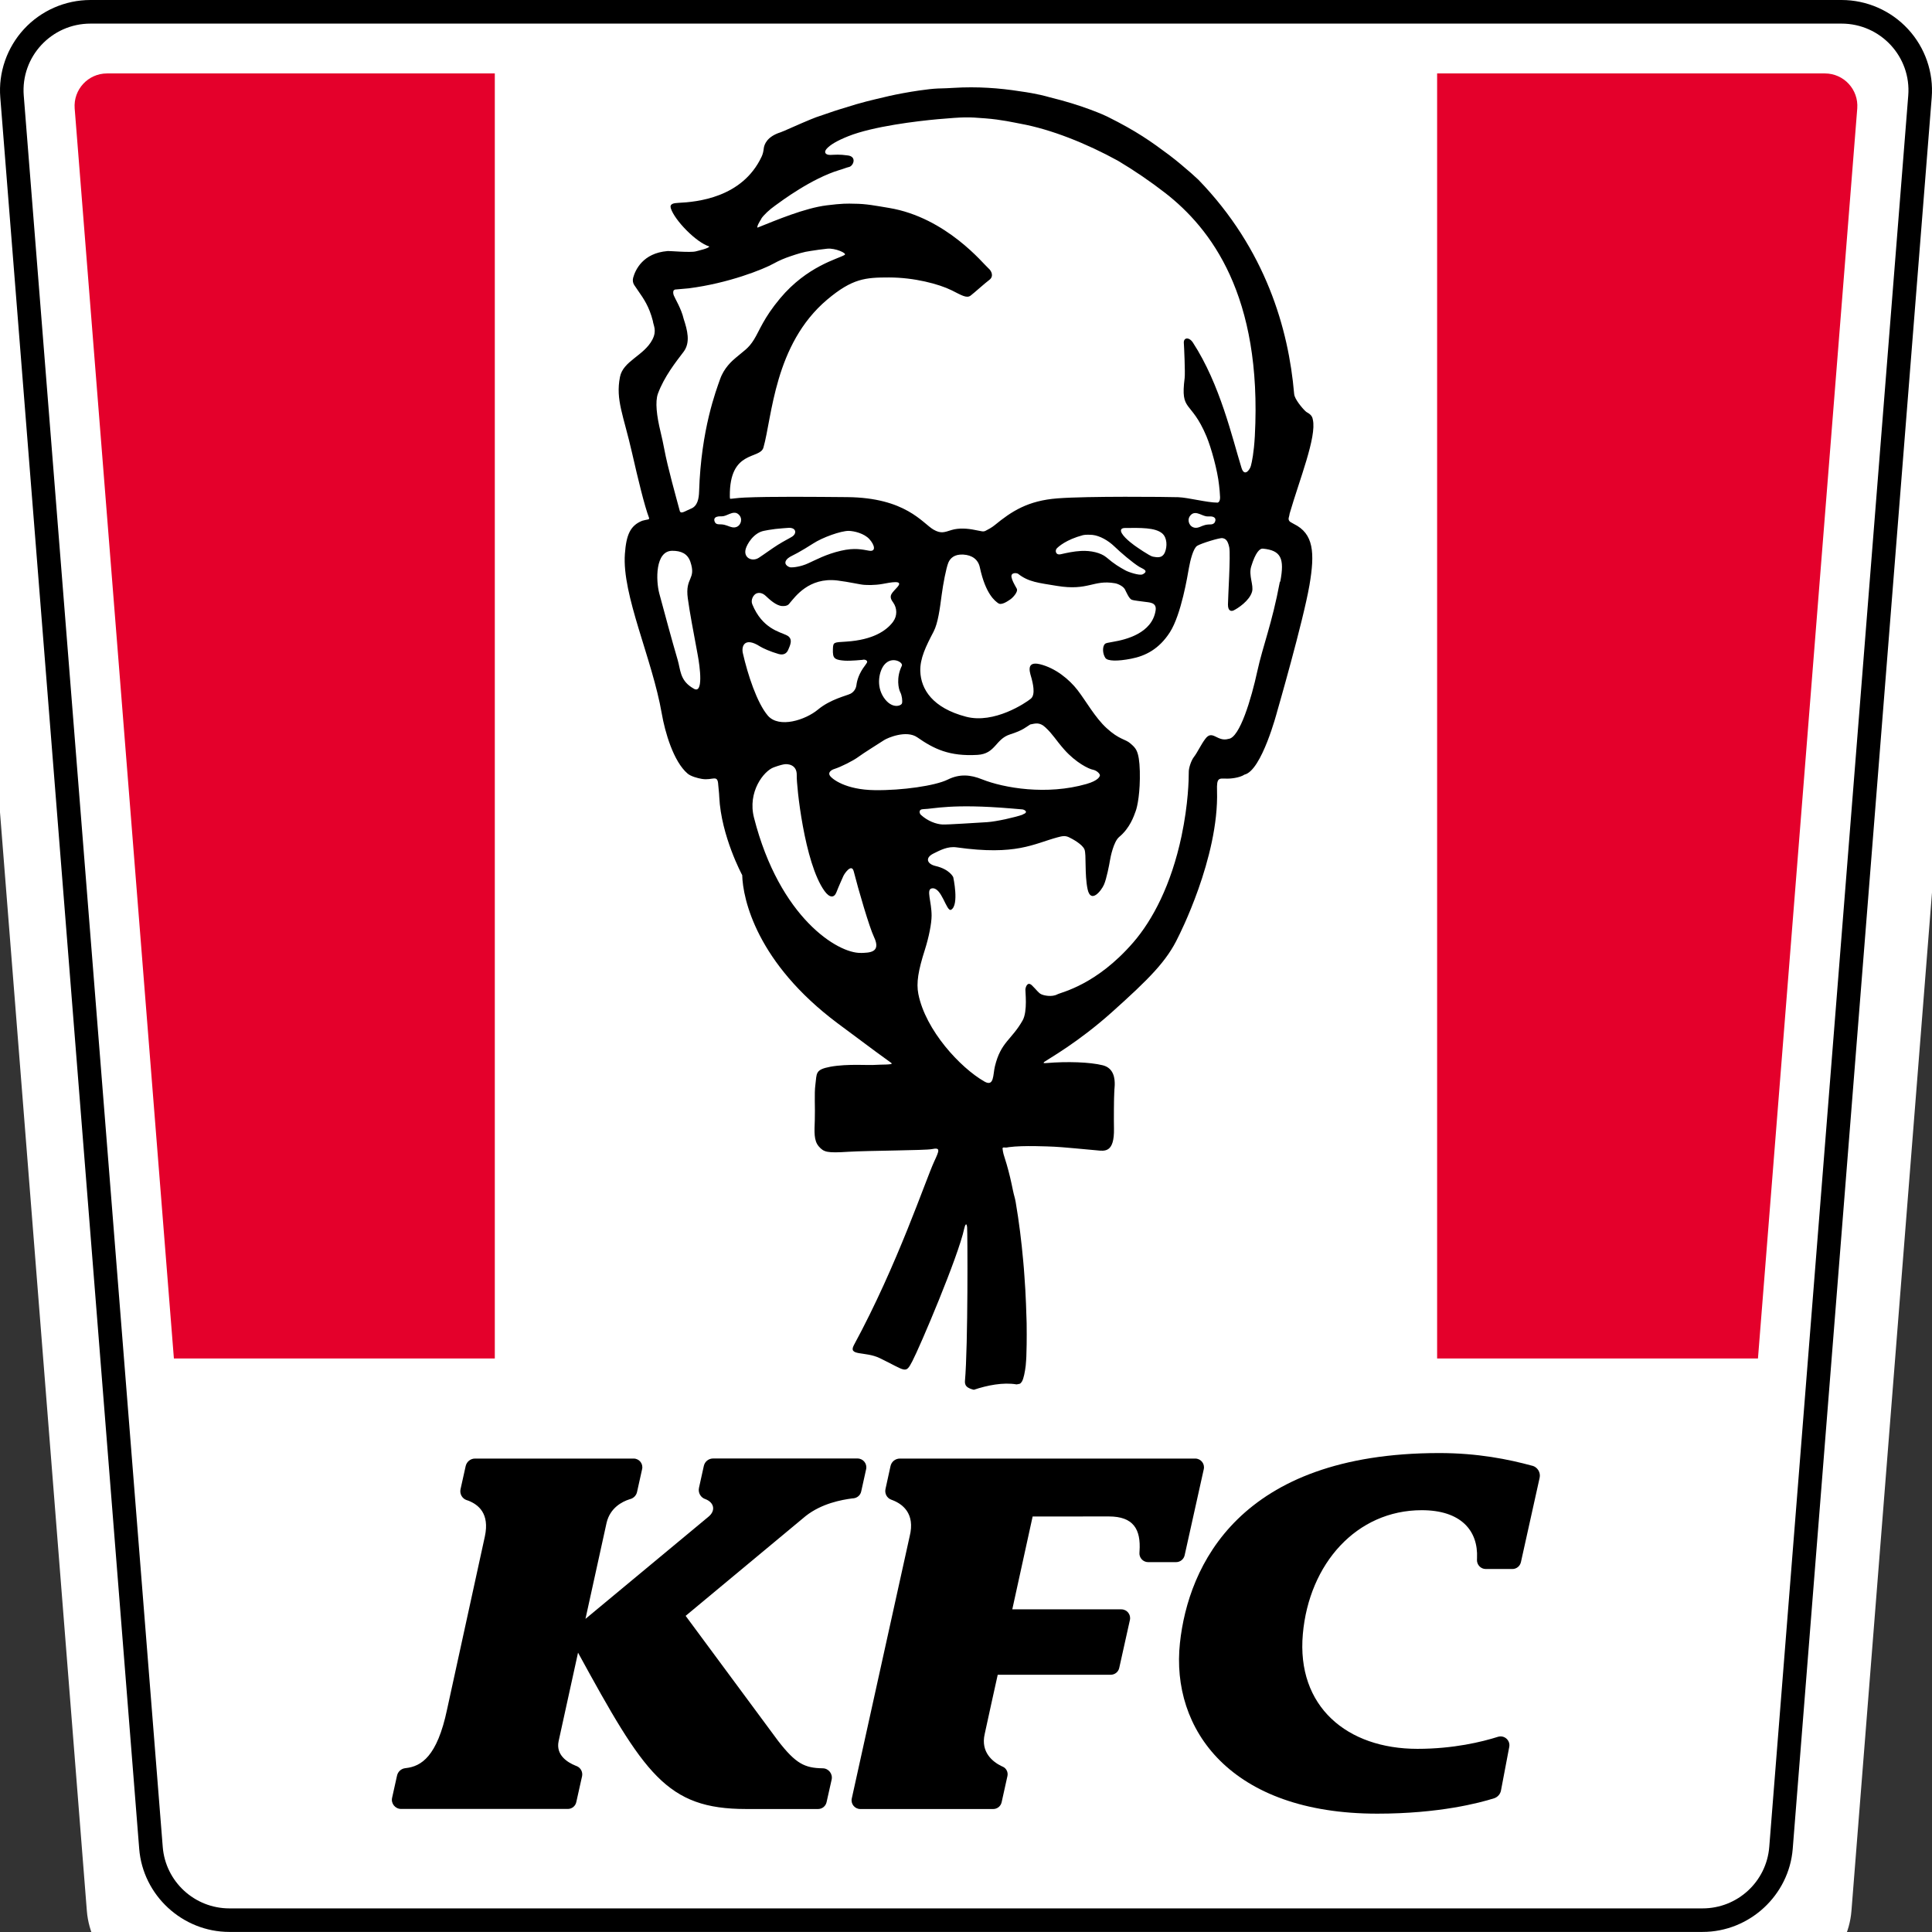 <?xml version="1.0" encoding="UTF-8" standalone="no"?>
<svg
   width="26.676"
   height="26.676"
   viewBox="0 0 26.676 26.676"
   fill="none"
   version="1.1"
   id="svg18"
   sodipodi:docname="kfc_logo.svg"
   inkscape:version="1.2.1 (9c6d41e410, 2022-07-14)"
   inkscape:export-filename="kfc_logo.png"
   inkscape:export-xdpi="43.636372"
   inkscape:export-ydpi="43.636372"
   xmlns:inkscape="http://www.inkscape.org/namespaces/inkscape"
   xmlns:sodipodi="http://sodipodi.sourceforge.net/DTD/sodipodi-0.dtd"
   xmlns="http://www.w3.org/2000/svg"
   xmlns:svg="http://www.w3.org/2000/svg">
  <rect x="0" y="0" width="26.676" height="26.676" fill="#333333" stroke="none"/>
  <defs
     id="defs22" />
  <sodipodi:namedview
     id="namedview20"
     pagecolor="#ffffff"
     bordercolor="#666666"
     borderopacity="1.0"
     inkscape:showpageshadow="2"
     inkscape:pageopacity="0.0"
     inkscape:pagecheckerboard="0"
     inkscape:deskcolor="#d1d1d1"
     showgrid="false"
     inkscape:zoom="11.313709"
     inkscape:cx="10.69499"
     inkscape:cy="16.617009"
     inkscape:window-width="1920"
     inkscape:window-height="1009"
     inkscape:window-x="-8"
     inkscape:window-y="-8"
     inkscape:window-maximized="1"
     inkscape:current-layer="svg18" />
  <path
     fill-rule="evenodd"
     clip-rule="evenodd"
     d="m 2.372,27.467 c -0.609,0 -1.125,-0.477 -1.173,-1.085 L -0.877,0.123 c -0.026,-0.326 0.086,-0.65 0.308,-0.891 0.222,-0.241 0.537,-0.379 0.865,-0.379 H 26.469 c 0.328,0 0.642,0.138 0.864,0.379 0.221,0.241 0.334,0.565 0.308,0.891 l -2.077,26.259 c -0.048,0.608 -0.563,1.085 -1.173,1.085 z"
     fill="#ffffff"
     id="path2"
     style="stroke-width:0.657" />
  <path
     fill-rule="evenodd"
     clip-rule="evenodd"
     d="M 25.427,0 H 1.249 C 0.901,0 0.567,0.146 0.331,0.402 c -0.235,0.255 -0.355,0.599 -0.327,0.944 L 1.922,25.527 c 0.051,0.644 0.598,1.148 1.245,1.148 H 23.508 c 0.647,0 1.194,-0.505 1.245,-1.148 L 26.672,1.346 C 26.7,1 26.58,0.656 26.345,0.402 26.109,0.146 25.775,0 25.427,0 Z m 0,0.326 c 0.539,0 0.964,0.458 0.921,0.994 l -1.919,24.181 c -0.038,0.48 -0.439,0.849 -0.921,0.849 H 3.168 c -0.482,0 -0.883,-0.37 -0.921,-0.849 L 0.328,1.32 c -0.043,-0.536 0.382,-0.994 0.921,-0.994 z"
     fill="#000000"
     id="path4"
     style="stroke-width:0.606" />
  <path
     fill-rule="evenodd"
     clip-rule="evenodd"
     d="m 6.832,1.014 h -5.354 c -0.262,0 -0.467,0.223 -0.447,0.483 l 1.37,17.26 h 4.431 z"
     fill="#e4002b"
     id="path6"
     style="stroke-width:0.606" />
  <path
     fill-rule="evenodd"
     clip-rule="evenodd"
     d="m 25.197,1.014 h -5.354 v 17.743 h 4.43 L 25.644,1.497 C 25.664,1.237 25.459,1.014 25.197,1.014 Z"
     fill="#e4002b"
     id="path8"
     style="stroke-width:0.606" />
  <path
     fill-rule="evenodd"
     clip-rule="evenodd"
     d="m 10.248,12.081 c 0.008,0.334 0.201,1.214 1.32,2.05 0.466,0.348 0.681,0.506 0.742,0.548 l -6.06e-4,0.003 c 0.031,0.021 -0.165,0.016 -0.219,0.021 -0.088,0.009 -0.386,-0.018 -0.625,0.026 -0.215,0.04 -0.186,0.092 -0.207,0.248 -0.017,0.124 -0.002,0.319 -0.008,0.486 -0.006,0.167 -0.015,0.285 0.055,0.366 0.07,0.08 0.114,0.093 0.409,0.074 0.281,-0.017 1.06,-0.018 1.154,-0.037 0.12,-0.025 0.101,0.019 0.032,0.168 -0.119,0.255 -0.507,1.426 -1.11,2.538 -0.084,0.156 0.153,0.082 0.356,0.18 0.367,0.177 0.355,0.226 0.451,0.042 0.105,-0.2 0.634,-1.445 0.716,-1.83 0.011,-0.05 0.032,-0.093 0.04,-0.018 0.006,0.054 0.014,1.627 -0.03,2.124 -0.002,0.026 0.004,0.054 0.022,0.072 0.027,0.027 0.067,0.039 0.1,0.047 h 0.002 c 0.182,-0.061 0.403,-0.106 0.589,-0.074 0.016,-0.002 0.032,-0.006 0.048,-0.01 0.01,-0.009 0.019,-0.018 0.026,-0.03 0.015,-0.026 0.022,-0.056 0.029,-0.085 6.06e-4,-0.002 8.49e-4,-0.004 0.002,-0.007 0.009,-0.042 0.016,-0.084 0.021,-0.127 0.003,-0.025 0.004,-0.05 0.006,-0.076 0.002,-0.033 0.004,-0.066 0.004,-0.099 0.002,-0.04 0.003,-0.079 0.003,-0.119 8.49e-4,-0.045 8.49e-4,-0.091 8.49e-4,-0.137 0,-0.051 -5.46e-4,-0.102 -0.001,-0.153 -5.45e-4,-0.055 -0.002,-0.037 -0.003,-0.093 -0.002,-0.06 -0.004,-0.119 -0.006,-0.179 -0.003,-0.063 -0.006,-0.126 -0.009,-0.189 -0.004,-0.065 -0.008,-0.13 -0.013,-0.196 -0.004,-0.067 -0.01,-0.134 -0.016,-0.201 -0.006,-0.068 -0.013,-0.136 -0.02,-0.204 -0.007,-0.069 -0.015,-0.137 -0.024,-0.206 -0.009,-0.068 -0.018,-0.136 -0.028,-0.204 -0.01,-0.067 -0.021,-0.134 -0.032,-0.201 -0.011,-0.065 -0.024,-0.093 -0.037,-0.158 -0.012,-0.063 -0.027,-0.125 -0.041,-0.188 -0.014,-0.06 -0.03,-0.119 -0.047,-0.178 -0.014,-0.047 -0.028,-0.093 -0.043,-0.14 -0.003,-0.008 -0.015,-0.071 -0.014,-0.079 0.005,-0.023 0.034,-0.006 0.065,-0.013 0,0 0.015,-0.003 0.023,-0.004 0.201,-0.027 0.549,-0.009 0.627,-0.006 0.078,0.002 0.474,0.04 0.585,0.05 0.111,0.011 0.245,0.036 0.239,-0.3 -0.001,-0.09 -0.002,-0.143 -0.001,-0.227 v -0.034 c 3.03e-4,-0.021 3.03e-4,-0.042 8.49e-4,-0.063 0,-0.012 0,-0.024 3.03e-4,-0.035 0,-0.011 0,-0.023 5.46e-4,-0.034 0,-0.01 6.06e-4,-0.021 6.06e-4,-0.03 2.42e-4,-0.018 8.49e-4,-0.036 0.002,-0.052 0,-0.005 0,-0.01 2.43e-4,-0.015 0,-0.012 6.06e-4,-0.023 0.002,-0.033 0,-0.005 0,-0.01 2.43e-4,-0.015 6.06e-4,-0.01 9.09e-4,-0.017 0.002,-0.024 5.45e-4,-0.002 5.45e-4,-0.006 5.45e-4,-0.007 0.001,-0.01 0.002,-0.022 0.002,-0.033 0.002,-0.082 -0.008,-0.232 -0.164,-0.272 -0.179,-0.045 -0.494,-0.055 -0.777,-0.031 -0.04,0.003 -0.048,0 -0.036,-0.011 l 5.46e-4,-0.003 c 0.061,-0.043 0.469,-0.269 0.937,-0.688 0.514,-0.461 0.76,-0.706 0.917,-1.04 0,0 0.563,-1.092 0.535,-2.017 -0.006,-0.187 0.024,-0.171 0.14,-0.168 0.035,8.49e-4 0.168,-0.008 0.24,-0.056 0.238,-0.055 0.45,-0.87 0.45,-0.87 0,0 0.358,-1.238 0.446,-1.744 0.077,-0.45 0.059,-0.713 -0.216,-0.847 l -0.046,-0.026 c -0.02,-0.012 -0.031,-0.036 -0.024,-0.059 0.005,-0.019 0.011,-0.042 0.013,-0.059 0.135,-0.466 0.375,-1.057 0.32,-1.296 -0.009,-0.069 -0.068,-0.091 -0.088,-0.105 -0.028,-0.019 -0.135,-0.138 -0.164,-0.221 -0.004,-0.013 -0.006,-0.025 -0.007,-0.038 -0.076,-0.881 -0.389,-1.986 -1.321,-2.948 -0.001,-0.001 -0.064,-0.058 -0.102,-0.093 C 16.363,2.319 16.261,2.229 16.144,2.141 15.896,1.956 15.697,1.813 15.289,1.61 15.258,1.594 14.951,1.454 14.497,1.344 14.455,1.332 14.412,1.321 14.369,1.311 14.303,1.296 14.199,1.276 14.08,1.26 13.801,1.216 13.491,1.193 13.169,1.213 c -0.038,0.002 -0.083,0.004 -0.095,0.005 -0.019,2.85e-4 -0.039,0.001 -0.059,0.002 -0.022,5.7e-4 -0.043,0.001 -0.066,0.002 -0.068,0.003 -0.158,0.013 -0.253,0.027 -0.153,0.022 -0.316,0.053 -0.417,0.076 -0.113,0.028 -0.265,0.059 -0.455,0.114 -0.078,0.023 -0.157,0.047 -0.235,0.072 -0.022,0.007 -0.044,0.013 -0.066,0.021 -0.084,0.028 -0.169,0.057 -0.255,0.087 -0.062,0.022 -0.326,0.136 -0.384,0.163 -0.028,0.013 -0.065,0.029 -0.107,0.045 -0.186,0.059 -0.226,0.167 -0.232,0.226 -0.004,0.038 -0.013,0.076 -0.029,0.11 -0.268,0.571 -0.9,0.626 -1.15,0.638 -0.066,0.003 -0.124,0.013 -0.103,0.077 0.053,0.164 0.349,0.469 0.53,0.525 -0.003,0.026 -0.155,0.059 -0.187,0.068 -0.073,0.019 -0.372,-0.008 -0.387,-0.005 -0.001,0 -0.003,5.69e-4 -0.003,5.69e-4 -0.339,0.028 -0.444,0.26 -0.474,0.369 -0.009,0.034 -0.004,0.071 0.015,0.1 0.075,0.114 0.154,0.207 0.213,0.358 0.001,0.002 0.001,0.004 0.002,0.005 0.015,0.04 0.03,0.084 0.042,0.132 0.007,0.064 0.059,0.132 -0.006,0.258 -0.116,0.224 -0.405,0.294 -0.448,0.517 -0.062,0.317 0.048,0.524 0.167,1.048 0.082,0.359 0.171,0.73 0.235,0.898 0.003,0.009 -0.002,0.018 -0.011,0.02 -0.026,0.005 -0.069,0.014 -0.084,0.019 -0.167,0.067 -0.22,0.198 -0.239,0.457 -0.042,0.57 0.379,1.45 0.509,2.204 0.044,0.255 0.161,0.662 0.356,0.829 0.045,0.039 0.139,0.064 0.197,0.074 0.153,0.026 0.219,-0.07 0.227,0.083 0.002,0.032 0.013,0.118 0.014,0.166 0.026,0.541 0.316,1.078 0.316,1.078 z m 0.262,-9.06 c 0.034,-0.052 0.114,-0.127 0.195,-0.184 0.084,-0.061 0.499,-0.372 0.884,-0.489 0.072,-0.021 0.09,-0.032 0.136,-0.043 0.058,-0.015 0.107,-0.139 -0.013,-0.158 -0.126,-0.018 -0.178,-0.01 -0.245,-0.008 -0.067,0.002 -0.099,-0.035 -0.051,-0.087 0.05,-0.054 0.139,-0.108 0.296,-0.171 0.343,-0.137 0.951,-0.209 1.235,-0.235 0.37,-0.032 0.415,-0.031 0.655,-0.012 0.226,0.017 0.403,0.059 0.486,0.074 0.425,0.077 0.914,0.273 1.349,0.512 0.228,0.136 0.449,0.287 0.655,0.447 0.623,0.486 1.338,1.409 1.234,3.355 -0.013,0.23 -0.04,0.357 -0.055,0.412 -0.016,0.057 -0.09,0.153 -0.129,0.026 -0.129,-0.416 -0.294,-1.15 -0.671,-1.73 -0.053,-0.081 -0.134,-0.073 -0.125,0.012 0.003,0.036 0.02,0.406 0.011,0.478 -0.061,0.478 0.085,0.291 0.301,0.804 0.066,0.158 0.153,0.472 0.174,0.674 0.006,0.051 0.012,0.11 0.014,0.166 0.002,0.071 -0.034,0.076 -0.034,0.076 -0.147,-2.47e-4 -0.405,-0.07 -0.544,-0.075 -0.158,-0.005 -1.253,-0.016 -1.665,0.016 -0.412,0.031 -0.637,0.18 -0.87,0.371 -0.039,0.032 -0.093,0.061 -0.125,0.077 -0.015,0.008 -0.033,0.01 -0.05,0.007 -0.019,-0.003 -0.049,-0.009 -0.099,-0.019 -0.1,-0.021 -0.222,-0.029 -0.32,9.1e-4 -0.098,0.03 -0.145,0.055 -0.251,-0.006 -0.151,-0.089 -0.383,-0.441 -1.192,-0.448 -0.458,-0.004 -1.059,-0.01 -1.413,0.006 -0.114,0.005 -0.174,0.018 -0.203,0.017 -0.003,-0.014 -0.003,-0.032 -0.003,-0.036 -0.006,-0.646 0.416,-0.503 0.464,-0.671 0.12,-0.418 0.149,-1.425 0.879,-2.042 0.35,-0.295 0.531,-0.307 0.855,-0.307 0.349,0 0.69,0.091 0.864,0.177 0.138,0.069 0.207,0.114 0.262,0.074 0.054,-0.041 0.199,-0.173 0.26,-0.218 0.06,-0.046 0.037,-0.118 -0.019,-0.165 -0.055,-0.044 -0.573,-0.696 -1.367,-0.828 -0.182,-0.03 -0.317,-0.058 -0.482,-0.058 -0.089,-0.003 -0.169,-0.004 -0.376,0.022 -0.304,0.037 -0.702,0.206 -0.958,0.308 -0.014,-0.015 0.039,-0.101 0.055,-0.124 z m 6.259,4.197 c -0.033,0.036 -0.062,0.014 -0.13,0.031 -0.053,0.013 -0.088,0.043 -0.137,0.038 -0.077,-0.007 -0.115,-0.099 -0.074,-0.159 0.064,-0.093 0.153,-0.012 0.226,0.001 0.036,0.006 0.061,-0.005 0.097,0.008 0.035,0.013 0.04,0.045 0.018,0.081 z m -1.088,0.325 c 0,0 -0.145,-0.099 -0.191,-0.179 -0.023,-0.04 -0.018,-0.073 0.043,-0.074 0.217,-0.002 0.416,-0.007 0.513,0.074 0.071,0.06 0.072,0.183 0.038,0.263 -0.04,0.091 -0.119,0.065 -0.165,0.059 -0.045,-0.007 -0.238,-0.143 -0.238,-0.143 z m 0.095,0.387 c -0.041,0.021 -0.196,-0.031 -0.238,-0.055 -0.086,-0.048 -0.147,-0.082 -0.262,-0.18 -0.077,-0.064 -0.216,-0.095 -0.348,-0.088 -0.101,0.005 -0.201,0.027 -0.279,0.045 -0.076,0.018 -0.082,-0.051 -0.06,-0.077 0.023,-0.026 0.131,-0.124 0.364,-0.186 0.034,-0.009 0.1,-0.006 0.134,-0.003 0.098,0.011 0.214,0.076 0.299,0.158 0.084,0.082 0.254,0.227 0.346,0.283 0.043,0.026 0.141,0.054 0.043,0.104 z m -3.346,1.627 c 0.024,0.045 0.032,0.12 0.025,0.151 -0.007,0.039 -0.141,0.089 -0.253,-0.078 -0.111,-0.166 -0.059,-0.37 0.007,-0.45 0.105,-0.128 0.266,-0.035 0.243,0.013 -0.081,0.165 -0.045,0.32 -0.022,0.364 z M 10.886,7.704 c 0.027,-0.022 0.038,-0.022 0.128,-0.071 0.064,-0.036 0.137,-0.079 0.211,-0.127 0.133,-0.087 0.385,-0.176 0.493,-0.176 0.078,0.002 0.213,0.035 0.285,0.113 0.075,0.082 0.096,0.177 -0.002,0.161 -0.097,-0.017 -0.201,-0.043 -0.388,0 -0.209,0.048 -0.351,0.128 -0.452,0.173 -0.103,0.048 -0.208,0.059 -0.243,0.057 -0.033,-0.002 -0.128,-0.053 -0.032,-0.131 z M 10.749,7.517 c -0.099,0.063 -0.197,0.136 -0.271,0.184 -0.091,0.06 -0.218,0.003 -0.181,-0.124 0.018,-0.062 0.106,-0.22 0.253,-0.248 0.019,-0.004 0.092,-0.018 0.154,-0.025 0.071,-0.007 0.147,-0.014 0.186,-0.016 0.104,-0.004 0.116,0.079 0.045,0.123 -0.047,0.029 -0.12,0.064 -0.186,0.107 z M 9.084,5.436 c 0.087,-0.235 0.246,-0.436 0.354,-0.578 0.099,-0.13 0.052,-0.301 0.002,-0.454 -0.032,-0.141 -0.123,-0.287 -0.137,-0.326 -0.01,-0.027 -0.01,-0.049 -0.002,-0.068 0.006,-0.004 0.012,-0.008 0.018,-0.012 l 0.191,-0.017 C 10.058,3.911 10.54,3.719 10.686,3.637 c 0.072,-0.04 0.148,-0.072 0.226,-0.098 0.091,-0.031 0.186,-0.062 0.28,-0.074 0.072,-0.012 0.156,-0.023 0.229,-0.031 0.108,-0.012 0.28,0.063 0.241,0.086 -0.091,0.055 -0.517,0.153 -0.891,0.6 -0.229,0.274 -0.282,0.442 -0.36,0.568 -0.078,0.126 -0.141,0.156 -0.251,0.251 -0.054,0.045 -0.163,0.142 -0.217,0.295 -0.054,0.154 -0.263,0.693 -0.29,1.549 -0.003,0.099 -0.02,0.205 -0.114,0.241 0,0 -9.1e-4,0 -9.1e-4,3.03e-4 -0.077,0.031 -0.14,0.082 -0.153,0.027 -0.05,-0.188 -0.165,-0.593 -0.213,-0.85 -0.015,-0.081 -0.033,-0.161 -0.052,-0.241 -0.053,-0.219 -0.076,-0.413 -0.036,-0.524 z m 0.46,4.051 C 9.388,9.382 9.396,9.246 9.357,9.112 9.273,8.827 9.182,8.485 9.103,8.194 c -0.047,-0.176 -0.059,-0.589 0.18,-0.589 0.12,0 0.21,0.038 0.249,0.151 0.085,0.252 -0.076,0.209 -0.035,0.507 0.029,0.21 0.07,0.418 0.136,0.776 0.031,0.165 0.085,0.562 -0.06,0.466 z M 10.144,7.282 c -0.049,0.005 -0.09,-0.024 -0.143,-0.036 -0.061,-0.014 -0.099,0.005 -0.125,-0.028 -0.022,-0.035 -0.018,-0.068 0.017,-0.081 0.035,-0.013 0.061,-0.004 0.096,-0.01 0.072,-0.014 0.16,-0.096 0.226,-0.005 0.042,0.06 0.006,0.152 -0.071,0.16 z m 0.113,1.737 c -0.022,-0.093 0.02,-0.233 0.239,-0.092 0.035,0.022 0.139,0.07 0.254,0.103 0.07,0.02 0.114,-0.009 0.134,-0.06 0.02,-0.05 0.077,-0.15 -0.021,-0.198 -0.097,-0.049 -0.338,-0.091 -0.476,-0.429 -0.025,-0.061 0.016,-0.13 0.055,-0.148 0.039,-0.017 0.087,-0.009 0.132,0.034 0.045,0.042 0.141,0.135 0.227,0.139 0.079,0.003 0.092,-0.028 0.108,-0.047 0.067,-0.075 0.257,-0.354 0.653,-0.306 0.163,0.02 0.314,0.057 0.369,0.06 0.039,0.003 0.147,0.007 0.252,-0.012 0.119,-0.022 0.296,-0.059 0.209,0.041 -0.07,0.081 -0.129,0.115 -0.068,0.203 0.003,0.004 0.006,0.009 0.009,0.013 0.055,0.078 0.057,0.183 3.03e-4,0.261 l -0.006,0.009 c -0.087,0.114 -0.268,0.245 -0.643,0.269 -0.17,0.011 -0.181,0.004 -0.184,0.102 -0.001,0.038 -8.49e-4,0.057 0.004,0.084 0.011,0.049 0.042,0.069 0.16,0.077 0.086,0.005 0.243,-0.011 0.243,-0.011 0.038,-0.012 0.084,0.013 0.059,0.045 -0.004,0.005 -0.02,0.028 -0.022,0.032 -0.085,0.11 -0.112,0.21 -0.119,0.27 -0.006,0.051 -0.036,0.096 -0.081,0.12 -8.49e-4,0 -0.002,2.43e-4 -0.002,8.49e-4 -0.055,0.028 -0.276,0.075 -0.449,0.219 -0.172,0.143 -0.534,0.261 -0.69,0.085 C 10.451,9.705 10.324,9.312 10.257,9.019 Z m 1.627,4.138 c -0.31,0.009 -1.119,-0.479 -1.473,-1.866 -0.092,-0.356 0.134,-0.646 0.273,-0.696 0.082,-0.03 0.126,-0.04 0.153,-0.043 0.029,-0.004 0.17,-0.003 0.164,0.156 -0.005,0.129 0.103,1.205 0.383,1.594 0.07,0.097 0.134,0.1 0.166,0.015 0.03,-0.079 0.078,-0.182 0.094,-0.22 0.011,-0.028 0.114,-0.184 0.144,-0.065 0.064,0.252 0.215,0.77 0.279,0.904 0.106,0.222 -0.068,0.218 -0.184,0.222 z m 0.194,-2.247 c -0.404,-0.005 -0.591,-0.155 -0.62,-0.201 -0.028,-0.043 0.019,-0.078 0.061,-0.091 0.095,-0.03 0.265,-0.116 0.334,-0.168 0.069,-0.051 0.26,-0.17 0.356,-0.232 0.045,-0.029 0.305,-0.143 0.457,-0.037 0.228,0.159 0.441,0.265 0.831,0.242 0.251,-0.015 0.245,-0.218 0.45,-0.283 0.184,-0.058 0.22,-0.103 0.278,-0.137 0.074,-0.015 0.13,-0.034 0.21,0.041 0.103,0.095 0.14,0.17 0.259,0.305 0.162,0.183 0.341,0.269 0.397,0.279 0.055,0.011 0.095,0.056 0.096,0.075 3.03e-4,0.018 -0.022,0.075 -0.186,0.122 -0.546,0.157 -1.138,0.057 -1.443,-0.065 -0.155,-0.062 -0.305,-0.079 -0.474,0.005 -0.171,0.084 -0.627,0.15 -1.004,0.145 z m 2.043,0.338 c -0.093,0.034 -0.362,0.096 -0.492,0.104 -0.131,0.007 -0.548,0.036 -0.618,0.032 -0.086,-0.005 -0.202,-0.047 -0.296,-0.133 -0.019,-0.017 -0.04,-0.078 0.037,-0.079 0.143,-0.003 0.384,-0.079 1.214,-0.009 0.089,0.008 0.131,0.011 0.152,0.013 0.022,0.002 0.095,0.037 0.002,0.07 z m 3.55,-3.212 c -0.109,0.581 -0.232,0.873 -0.311,1.233 -0.081,0.373 -0.242,0.919 -0.397,0.933 -0.158,0.047 -0.221,-0.135 -0.321,0 -0.061,0.08 -0.107,0.186 -0.16,0.254 -0.034,0.045 -0.068,0.145 -0.068,0.199 0,0.105 -0.006,0.444 -0.1,0.889 -0.142,0.672 -0.399,1.16 -0.667,1.469 -0.512,0.591 -0.992,0.686 -1.049,0.717 -0.074,0.039 -0.185,0.016 -0.221,-0.002 -0.037,-0.016 -0.065,-0.061 -0.129,-0.123 -0.065,-0.061 -0.088,0.032 -0.09,0.056 -0.003,0.022 0.033,0.302 -0.038,0.428 -0.154,0.272 -0.301,0.296 -0.383,0.635 -0.028,0.115 -0.009,0.287 -0.145,0.209 -0.334,-0.191 -0.813,-0.708 -0.912,-1.209 -0.03,-0.153 -0.002,-0.322 0.091,-0.613 0.054,-0.17 0.092,-0.36 0.092,-0.469 0,-0.194 -0.076,-0.358 0,-0.375 0.14,-0.031 0.204,0.332 0.27,0.294 0.113,-0.065 0.029,-0.449 0.029,-0.449 0,0 -0.047,-0.109 -0.245,-0.155 -0.115,-0.027 -0.15,-0.112 -0.028,-0.172 0.091,-0.045 0.197,-0.103 0.32,-0.085 0.824,0.116 1.061,-0.049 1.394,-0.139 0.066,-0.018 0.105,-0.025 0.156,-8.49e-4 0.051,0.024 0.188,0.099 0.215,0.169 0.028,0.07 -8.49e-4,0.343 0.043,0.549 0.045,0.206 0.19,0.019 0.226,-0.063 0.036,-0.081 0.074,-0.281 0.082,-0.331 0.008,-0.051 0.051,-0.263 0.127,-0.327 0.151,-0.125 0.204,-0.29 0.228,-0.355 0.025,-0.064 0.065,-0.263 0.058,-0.554 -0.008,-0.29 -0.06,-0.321 -0.13,-0.383 -0.069,-0.062 -0.153,-0.05 -0.329,-0.212 -0.158,-0.144 -0.287,-0.378 -0.401,-0.525 -0.114,-0.147 -0.303,-0.304 -0.519,-0.357 -0.216,-0.052 -0.126,0.147 -0.114,0.202 0.009,0.04 0.06,0.216 -0.012,0.274 -0.07,0.058 -0.506,0.351 -0.894,0.249 -0.463,-0.121 -0.623,-0.379 -0.632,-0.627 -0.006,-0.177 0.078,-0.347 0.184,-0.549 0.061,-0.118 0.086,-0.316 0.111,-0.505 0.02,-0.151 0.061,-0.37 0.093,-0.448 0.024,-0.056 0.079,-0.117 0.205,-0.11 0.124,0.007 0.206,0.069 0.229,0.176 0.08,0.372 0.211,0.466 0.256,0.497 0.045,0.03 0.129,-0.03 0.162,-0.052 0.033,-0.021 0.117,-0.107 0.091,-0.152 -0.04,-0.071 -0.063,-0.113 -0.071,-0.155 -0.015,-0.071 0.073,-0.062 0.091,-0.048 0.145,0.114 0.282,0.124 0.533,0.166 0.439,0.073 0.502,-0.088 0.803,-0.036 0.039,0.006 0.113,0.039 0.138,0.084 0.02,0.039 0.057,0.128 0.093,0.143 0.037,0.014 0.126,0.02 0.172,0.028 0.064,0.011 0.178,0.003 0.159,0.121 -0.049,0.316 -0.413,0.403 -0.584,0.432 -0.07,0.012 -0.103,0.018 -0.114,0.028 -0.037,0.032 -0.038,0.132 0.004,0.195 0.03,0.045 0.168,0.048 0.356,0.011 0.197,-0.038 0.385,-0.132 0.535,-0.365 0.158,-0.246 0.245,-0.788 0.263,-0.889 0.018,-0.101 0.059,-0.27 0.114,-0.305 0.055,-0.034 0.312,-0.113 0.348,-0.106 0.043,0.007 0.074,0.028 0.095,0.128 0.02,0.1 -0.018,0.697 -0.018,0.788 -8.49e-4,0.096 0.049,0.095 0.076,0.083 0.06,-0.028 0.22,-0.134 0.256,-0.257 0.027,-0.091 -0.05,-0.225 -0.011,-0.351 0.06,-0.197 0.12,-0.25 0.16,-0.246 0.251,0.024 0.302,0.134 0.242,0.452"
     fill="#000000"
     id="path10"
     style="stroke-width:0.606" />
  <path
     fill-rule="evenodd"
     clip-rule="evenodd"
     d="m 21.159,20.239 c -0.334,-0.091 -0.757,-0.176 -1.287,-0.176 -2.765,5.45e-4 -3.466,1.562 -3.58,2.622 -0.128,1.19 0.696,2.358 2.726,2.357 0.854,0 1.412,-0.149 1.611,-0.212 0.05,-0.016 0.087,-0.058 0.096,-0.109 l 0.114,-0.601 c 0.017,-0.091 -0.068,-0.166 -0.156,-0.139 -0.221,0.07 -0.614,0.166 -1.112,0.166 -0.97,3.03e-4 -1.671,-0.583 -1.582,-1.585 0.086,-0.971 0.741,-1.71 1.642,-1.71 0.542,0 0.781,0.283 0.763,0.663 0,0 0,0.006 -8.49e-4,0.021 -0.003,0.069 0.052,0.128 0.121,0.128 h 0.368 c 0.057,0 0.105,-0.039 0.118,-0.095 l 0.258,-1.163 c 0.017,-0.074 -0.028,-0.148 -0.1,-0.168 z"
     fill="#000000"
     id="path12"
     style="stroke-width:0.606" />
  <path
     fill-rule="evenodd"
     clip-rule="evenodd"
     d="m 9.718,20.241 -0.067,0.303 c -0.015,0.068 0.025,0.136 0.091,0.156 l 3.03e-4,2.43e-4 c 0.117,0.045 0.143,0.157 0.041,0.241 l -1.699,1.411 c 0,0 -3.03e-4,0 -3.03e-4,-5.46e-4 L 8.376,21.023 c 0.05,-0.204 0.212,-0.288 0.314,-0.321 0.006,-0.002 0.011,-0.004 0.017,-0.005 0.045,-0.014 0.079,-0.051 0.089,-0.097 l 0.07,-0.315 c 0.017,-0.075 -0.04,-0.146 -0.117,-0.146 h -2.19 c -0.062,0 -0.115,0.043 -0.129,0.103 l -0.071,0.319 c -0.015,0.065 0.022,0.131 0.085,0.152 0.013,0.004 0.021,0.007 0.022,0.007 0.137,0.054 0.297,0.175 0.229,0.493 l -0.522,2.39 c -0.137,0.653 -0.358,0.786 -0.569,0.81 -0.002,5.46e-4 -0.004,8.49e-4 -0.007,8.49e-4 -0.057,0.006 -0.103,0.048 -0.115,0.103 l -0.068,0.306 c -0.018,0.079 0.043,0.154 0.124,0.154 h 2.302 c 0.057,0 0.105,-0.039 0.117,-0.094 l 0.08,-0.358 c 0.012,-0.058 -0.019,-0.117 -0.074,-0.139 -0.005,-0.002 -0.01,-0.004 -0.015,-0.006 -0.116,-0.047 -0.275,-0.148 -0.235,-0.338 l 0.268,-1.222 c 0,-6.07e-4 6.06e-4,-6.07e-4 6.06e-4,0 0.916,1.675 1.22,2.158 2.32,2.158 h 0.994 c 0.056,0 0.105,-0.039 0.117,-0.094 l 0.07,-0.311 c 0.018,-0.079 -0.041,-0.156 -0.122,-0.157 -0.249,-0.004 -0.371,-0.061 -0.618,-0.38 L 9.467,22.311 c -6.06e-4,0 -6.06e-4,-2.43e-4 0,-2.43e-4 L 11.125,20.932 c 0.222,-0.174 0.493,-0.223 0.644,-0.243 6.06e-4,0 0.006,-5.46e-4 0.015,-0.001 0.053,-0.006 0.096,-0.043 0.107,-0.095 l 0.068,-0.307 c 0.017,-0.076 -0.041,-0.148 -0.119,-0.148 H 9.846 c -0.062,0 -0.115,0.043 -0.128,0.103 z"
     fill="#000000"
     id="path14"
     style="stroke-width:0.606" />
  <path
     fill-rule="evenodd"
     clip-rule="evenodd"
     d="m 15.852,21.569 h 0.387 c 0.057,0 0.106,-0.04 0.118,-0.095 l 0.264,-1.188 c 0.017,-0.076 -0.041,-0.147 -0.118,-0.147 h -4.078 c -0.062,0 -0.116,0.043 -0.129,0.103 l -0.07,0.319 c -0.013,0.062 0.021,0.125 0.081,0.146 0.004,0.002 0.009,0.003 0.013,0.005 0.135,0.051 0.321,0.181 0.24,0.501 l -0.799,3.619 c -0.017,0.075 0.041,0.146 0.118,0.146 h 1.834 c 0.057,0 0.105,-0.039 0.117,-0.094 l 0.08,-0.361 c 0.012,-0.053 -0.015,-0.108 -0.065,-0.13 -0.006,-0.003 -0.012,-0.005 -0.018,-0.008 -0.116,-0.057 -0.289,-0.188 -0.231,-0.442 0.006,-0.034 0.18,-0.819 0.18,-0.819 h 1.56 c 0.057,0 0.106,-0.039 0.118,-0.095 l 0.147,-0.661 c 0.017,-0.076 -0.041,-0.147 -0.118,-0.147 h -1.506 l 0.281,-1.282 1.052,-8.49e-4 c 0.34,0 0.444,0.177 0.424,0.48 0,0 0,0.004 -0.001,0.016 -0.008,0.072 0.048,0.135 0.121,0.135 z"
     fill="#000000"
     id="path16"
     style="stroke-width:0.606" />
</svg>
